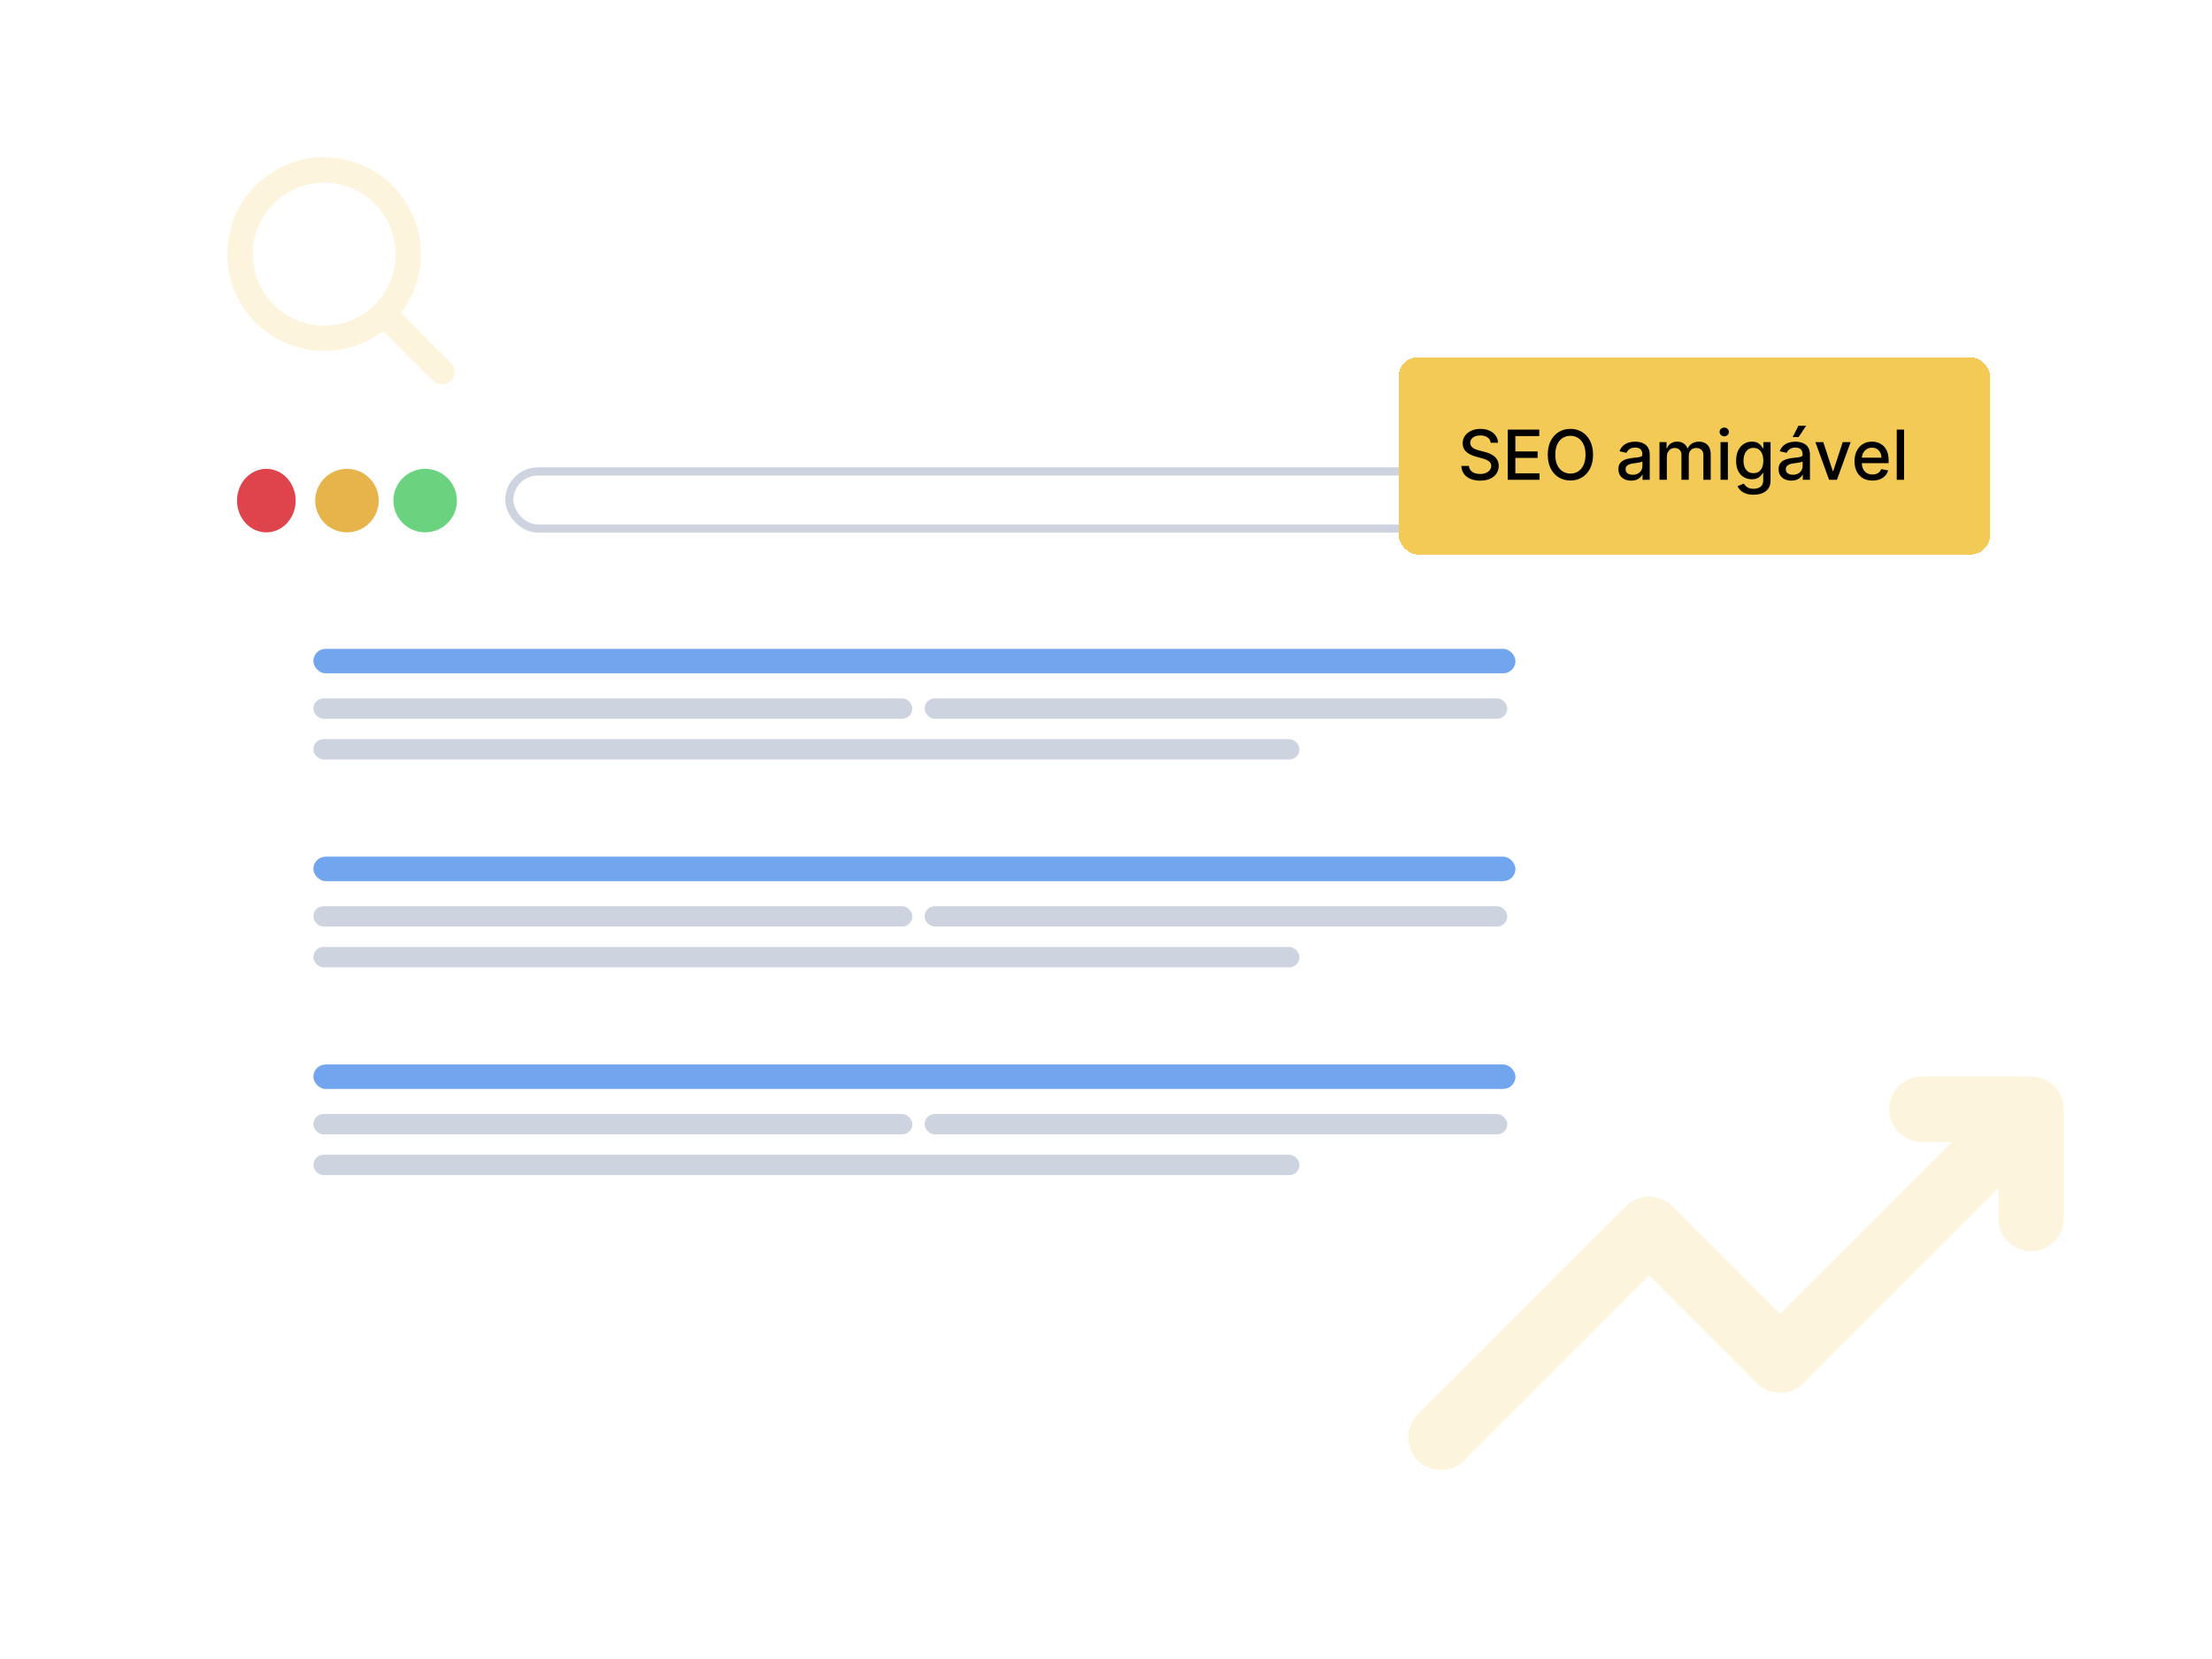 <svg width="600" height="450" viewBox="0 0 600 450" fill="none" xmlns="http://www.w3.org/2000/svg">
<path d="M122.297 98.454L108.755 84.906C112.815 79.615 114.711 72.978 114.057 66.34C113.404 59.703 110.25 53.562 105.236 49.165C100.221 44.767 93.722 42.441 87.056 42.66C80.39 42.878 74.056 45.623 69.34 50.34C64.624 55.056 61.879 61.389 61.661 68.055C61.442 74.721 63.768 81.22 68.166 86.235C72.563 91.249 78.704 94.403 85.341 95.056C91.978 95.71 98.616 93.814 103.907 89.754L117.461 103.31C117.779 103.629 118.157 103.881 118.573 104.053C118.989 104.226 119.434 104.314 119.884 104.314C120.335 104.314 120.78 104.226 121.196 104.053C121.612 103.881 121.99 103.629 122.308 103.31C122.627 102.992 122.879 102.614 123.051 102.198C123.224 101.782 123.312 101.337 123.312 100.886C123.312 100.436 123.224 99.991 123.051 99.575C122.879 99.159 122.627 98.781 122.308 98.463L122.297 98.454ZM68.548 68.938C68.548 65.102 69.685 61.353 71.816 58.165C73.946 54.976 76.975 52.491 80.518 51.023C84.061 49.555 87.96 49.171 91.721 49.919C95.483 50.668 98.938 52.514 101.65 55.226C104.361 57.938 106.208 61.393 106.956 65.155C107.705 68.916 107.321 72.815 105.853 76.358C104.385 79.901 101.9 82.93 98.711 85.06C95.522 87.191 91.773 88.328 87.938 88.328C82.797 88.323 77.868 86.278 74.233 82.643C70.598 79.008 68.553 74.079 68.548 68.938Z" fill="#F2CA55" fill-opacity="0.2"/>
<g filter="url(#filter0_d_6449_44205)">
<rect x="43.397" y="109.091" width="418.906" height="242.059" rx="8.842" fill="white"/>
<ellipse cx="71.244" cy="135.786" rx="7.953" ry="8.616" fill="#DF434C"/>
<circle cx="93.114" cy="135.786" r="8.616" fill="#E7B44C"/>
<circle cx="114.325" cy="135.786" r="8.616" fill="#6BD280"/>
<rect x="137.156" y="127.881" width="280.744" height="15.474" rx="7.737" stroke="#CDD4DF" stroke-width="2.211"/>
<rect x="84" y="176" width="326.061" height="6.632" rx="3.316" fill="#71A5EE"/>
<rect x="84" y="189.433" width="162.478" height="5.526" rx="2.763" fill="#CDD4DF"/>
<rect x="249.793" y="189.433" width="158.057" height="5.526" rx="2.763" fill="#CDD4DF"/>
<rect x="84" y="200.486" width="267.481" height="5.526" rx="2.763" fill="#CDD4DF"/>
<rect x="84" y="232.37" width="326.061" height="6.632" rx="3.316" fill="#71A5EE"/>
<rect x="84" y="245.803" width="162.478" height="5.526" rx="2.763" fill="#CDD4DF"/>
<rect x="249.793" y="245.803" width="158.057" height="5.526" rx="2.763" fill="#CDD4DF"/>
<rect x="84" y="256.856" width="267.481" height="5.526" rx="2.763" fill="#CDD4DF"/>
<rect x="84" y="288.739" width="326.061" height="6.632" rx="3.316" fill="#71A5EE"/>
<rect x="84" y="302.173" width="162.478" height="5.526" rx="2.763" fill="#CDD4DF"/>
<rect x="249.793" y="302.173" width="158.057" height="5.526" rx="2.763" fill="#CDD4DF"/>
<rect x="84" y="313.226" width="267.481" height="5.526" rx="2.763" fill="#CDD4DF"/>
</g>
<g filter="url(#filter1_d_6449_44205)">
<rect x="379.361" y="92.242" width="160.475" height="53.536" rx="5.354" fill="#F2CA55" shape-rendering="crispEdges"/>
<path d="M404.351 115.463C404.28 114.833 403.988 114.345 403.473 113.999C402.959 113.648 402.311 113.473 401.53 113.473C400.971 113.473 400.488 113.562 400.08 113.739C399.672 113.912 399.354 114.152 399.128 114.458C398.906 114.759 398.795 115.103 398.795 115.489C398.795 115.813 398.871 116.092 399.022 116.328C399.177 116.563 399.379 116.76 399.627 116.92C399.88 117.075 400.151 117.206 400.439 117.312C400.727 117.414 401.005 117.499 401.271 117.565L402.601 117.911C403.036 118.018 403.482 118.162 403.939 118.344C404.396 118.526 404.819 118.765 405.21 119.062C405.6 119.36 405.915 119.728 406.155 120.167C406.399 120.606 406.521 121.132 406.521 121.744C406.521 122.516 406.321 123.201 405.922 123.8C405.527 124.399 404.953 124.871 404.198 125.217C403.449 125.563 402.542 125.736 401.477 125.736C400.457 125.736 399.574 125.574 398.829 125.251C398.083 124.927 397.5 124.468 397.079 123.873C396.657 123.274 396.424 122.565 396.38 121.744H398.443C398.483 122.236 398.642 122.647 398.922 122.975C399.206 123.299 399.567 123.54 400.006 123.7C400.45 123.855 400.936 123.933 401.464 123.933C402.045 123.933 402.562 123.842 403.014 123.66C403.471 123.474 403.83 123.217 404.092 122.888C404.354 122.556 404.485 122.168 404.485 121.724C404.485 121.32 404.369 120.99 404.139 120.732C403.912 120.475 403.604 120.262 403.214 120.094C402.828 119.925 402.391 119.777 401.903 119.648L400.293 119.209C399.201 118.912 398.336 118.475 397.698 117.898C397.063 117.321 396.746 116.558 396.746 115.609C396.746 114.824 396.959 114.138 397.385 113.553C397.811 112.967 398.387 112.513 399.115 112.189C399.842 111.861 400.663 111.696 401.577 111.696C402.499 111.696 403.313 111.858 404.019 112.182C404.729 112.506 405.287 112.952 405.696 113.52C406.104 114.083 406.317 114.731 406.334 115.463H404.351ZM408.978 125.51V111.883H417.521V113.653H411.034V117.805H417.075V119.568H411.034V123.74H417.601V125.51H408.978ZM432.105 118.696C432.105 120.151 431.839 121.402 431.307 122.449C430.774 123.492 430.045 124.295 429.117 124.858C428.195 125.417 427.146 125.696 425.97 125.696C424.79 125.696 423.737 125.417 422.809 124.858C421.887 124.295 421.159 123.489 420.627 122.443C420.095 121.396 419.829 120.147 419.829 118.696C419.829 117.241 420.095 115.993 420.627 114.95C421.159 113.903 421.887 113.1 422.809 112.541C423.737 111.978 424.79 111.696 425.97 111.696C427.146 111.696 428.195 111.978 429.117 112.541C430.045 113.1 430.774 113.903 431.307 114.95C431.839 115.993 432.105 117.241 432.105 118.696ZM430.069 118.696C430.069 117.587 429.889 116.654 429.53 115.895C429.175 115.132 428.687 114.555 428.066 114.165C427.449 113.77 426.751 113.573 425.97 113.573C425.185 113.573 424.484 113.77 423.867 114.165C423.251 114.555 422.763 115.132 422.404 115.895C422.049 116.654 421.871 117.587 421.871 118.696C421.871 119.805 422.049 120.741 422.404 121.504C422.763 122.263 423.251 122.84 423.867 123.234C424.484 123.625 425.185 123.82 425.97 123.82C426.751 123.82 427.449 123.625 428.066 123.234C428.687 122.84 429.175 122.263 429.53 121.504C429.889 120.741 430.069 119.805 430.069 118.696ZM442.442 125.736C441.794 125.736 441.209 125.616 440.685 125.377C440.162 125.133 439.747 124.78 439.441 124.319C439.139 123.858 438.989 123.292 438.989 122.622C438.989 122.046 439.099 121.571 439.321 121.198C439.543 120.826 439.842 120.531 440.22 120.313C440.597 120.096 441.018 119.932 441.484 119.821C441.95 119.71 442.424 119.626 442.908 119.568C443.52 119.497 444.017 119.439 444.398 119.395C444.78 119.346 445.057 119.269 445.23 119.162C445.403 119.056 445.489 118.883 445.489 118.643V118.597C445.489 118.015 445.325 117.565 444.997 117.246C444.673 116.926 444.19 116.767 443.546 116.767C442.877 116.767 442.349 116.915 441.963 117.213C441.581 117.505 441.317 117.831 441.171 118.191L439.301 117.765C439.523 117.144 439.847 116.643 440.273 116.261C440.703 115.875 441.198 115.596 441.757 115.423C442.315 115.245 442.903 115.156 443.52 115.156C443.928 115.156 444.36 115.205 444.817 115.303C445.279 115.396 445.709 115.569 446.108 115.822C446.512 116.075 446.842 116.436 447.1 116.906C447.357 117.372 447.486 117.978 447.486 118.723V125.51H445.543V124.113H445.463C445.334 124.37 445.141 124.623 444.884 124.871C444.627 125.12 444.296 125.326 443.892 125.49C443.489 125.654 443.005 125.736 442.442 125.736ZM442.874 124.139C443.424 124.139 443.895 124.031 444.285 123.813C444.68 123.596 444.979 123.312 445.183 122.962C445.392 122.607 445.496 122.227 445.496 121.824V120.506C445.425 120.577 445.288 120.644 445.084 120.706C444.884 120.764 444.655 120.815 444.398 120.859C444.141 120.899 443.89 120.937 443.646 120.972C443.402 121.003 443.198 121.03 443.034 121.052C442.648 121.101 442.296 121.183 441.976 121.298C441.661 121.413 441.408 121.58 441.218 121.797C441.031 122.01 440.938 122.294 440.938 122.649C440.938 123.141 441.12 123.514 441.484 123.767C441.847 124.015 442.311 124.139 442.874 124.139ZM450.136 125.51V115.29H452.045V116.953H452.172C452.385 116.39 452.733 115.951 453.216 115.636C453.7 115.316 454.279 115.156 454.953 115.156C455.636 115.156 456.208 115.316 456.67 115.636C457.135 115.955 457.479 116.394 457.701 116.953H457.808C458.051 116.407 458.44 115.973 458.972 115.649C459.504 115.321 460.139 115.156 460.875 115.156C461.802 115.156 462.558 115.447 463.144 116.028C463.734 116.609 464.029 117.485 464.029 118.656V125.51H462.039V118.843C462.039 118.151 461.851 117.649 461.474 117.339C461.097 117.028 460.647 116.873 460.123 116.873C459.475 116.873 458.972 117.073 458.613 117.472C458.253 117.867 458.074 118.375 458.074 118.996V125.51H456.091V118.716C456.091 118.162 455.918 117.716 455.572 117.379C455.226 117.042 454.776 116.873 454.221 116.873C453.844 116.873 453.496 116.973 453.176 117.173C452.861 117.368 452.606 117.641 452.411 117.991C452.22 118.342 452.125 118.747 452.125 119.209V125.51H450.136ZM466.696 125.51V115.29H468.685V125.51H466.696ZM467.7 113.713C467.354 113.713 467.057 113.597 466.809 113.367C466.565 113.131 466.443 112.852 466.443 112.528C466.443 112.2 466.565 111.92 466.809 111.69C467.057 111.455 467.354 111.337 467.7 111.337C468.046 111.337 468.341 111.455 468.585 111.69C468.834 111.92 468.958 112.2 468.958 112.528C468.958 112.852 468.834 113.131 468.585 113.367C468.341 113.597 468.046 113.713 467.7 113.713ZM475.647 129.556C474.835 129.556 474.136 129.449 473.551 129.236C472.97 129.023 472.495 128.742 472.127 128.391C471.759 128.041 471.484 127.657 471.302 127.24L473.012 126.535C473.132 126.73 473.291 126.936 473.491 127.154C473.695 127.375 473.97 127.564 474.316 127.719C474.666 127.874 475.117 127.952 475.667 127.952C476.421 127.952 477.044 127.768 477.536 127.4C478.029 127.036 478.275 126.455 478.275 125.656V123.647H478.149C478.029 123.864 477.856 124.106 477.63 124.372C477.408 124.638 477.102 124.869 476.711 125.064C476.321 125.259 475.813 125.357 475.188 125.357C474.38 125.357 473.653 125.168 473.005 124.791C472.362 124.41 471.852 123.849 471.475 123.108C471.102 122.363 470.916 121.447 470.916 120.36C470.916 119.273 471.1 118.342 471.468 117.565C471.841 116.789 472.351 116.194 472.998 115.782C473.646 115.365 474.38 115.156 475.201 115.156C475.835 115.156 476.348 115.263 476.738 115.476C477.128 115.684 477.432 115.928 477.65 116.208C477.871 116.487 478.042 116.733 478.162 116.946H478.308V115.29H480.258V125.736C480.258 126.615 480.054 127.335 479.646 127.899C479.238 128.462 478.685 128.879 477.989 129.15C477.297 129.42 476.516 129.556 475.647 129.556ZM475.627 123.707C476.199 123.707 476.683 123.574 477.077 123.308C477.477 123.037 477.778 122.651 477.982 122.15C478.191 121.644 478.295 121.039 478.295 120.333C478.295 119.646 478.193 119.04 477.989 118.517C477.785 117.993 477.485 117.585 477.091 117.292C476.696 116.995 476.208 116.847 475.627 116.847C475.028 116.847 474.529 117.002 474.13 117.312C473.73 117.618 473.429 118.035 473.225 118.563C473.025 119.091 472.925 119.681 472.925 120.333C472.925 121.003 473.027 121.591 473.231 122.097C473.435 122.602 473.737 122.997 474.136 123.281C474.54 123.565 475.037 123.707 475.627 123.707ZM485.9 125.736C485.253 125.736 484.667 125.616 484.144 125.377C483.62 125.133 483.206 124.78 482.9 124.319C482.598 123.858 482.447 123.292 482.447 122.622C482.447 122.046 482.558 121.571 482.78 121.198C483.002 120.826 483.301 120.531 483.678 120.313C484.055 120.096 484.476 119.932 484.942 119.821C485.408 119.71 485.883 119.626 486.366 119.568C486.978 119.497 487.475 119.439 487.857 119.395C488.238 119.346 488.515 119.269 488.688 119.162C488.861 119.056 488.948 118.883 488.948 118.643V118.597C488.948 118.015 488.784 117.565 488.456 117.246C488.132 116.926 487.648 116.767 487.005 116.767C486.335 116.767 485.807 116.915 485.421 117.213C485.04 117.505 484.776 117.831 484.63 118.191L482.76 117.765C482.982 117.144 483.305 116.643 483.731 116.261C484.162 115.875 484.656 115.596 485.215 115.423C485.774 115.245 486.362 115.156 486.978 115.156C487.386 115.156 487.819 115.205 488.276 115.303C488.737 115.396 489.168 115.569 489.567 115.822C489.97 116.075 490.301 116.436 490.558 116.906C490.815 117.372 490.944 117.978 490.944 118.723V125.51H489.001V124.113H488.921C488.793 124.37 488.6 124.623 488.342 124.871C488.085 125.12 487.755 125.326 487.351 125.49C486.947 125.654 486.464 125.736 485.9 125.736ZM486.333 124.139C486.883 124.139 487.353 124.031 487.744 123.813C488.138 123.596 488.438 123.312 488.642 122.962C488.85 122.607 488.955 122.227 488.955 121.824V120.506C488.884 120.577 488.746 120.644 488.542 120.706C488.342 120.764 488.114 120.815 487.857 120.859C487.599 120.899 487.349 120.937 487.105 120.972C486.861 121.003 486.657 121.03 486.493 121.052C486.107 121.101 485.754 121.183 485.435 121.298C485.12 121.413 484.867 121.58 484.676 121.797C484.49 122.01 484.397 122.294 484.397 122.649C484.397 123.141 484.579 123.514 484.942 123.767C485.306 124.015 485.77 124.139 486.333 124.139ZM486.26 113.926L487.817 110.858H489.913L487.85 113.926H486.26ZM501.971 115.29L498.265 125.51H496.136L492.423 115.29H494.559L497.147 123.155H497.254L499.835 115.29H501.971ZM507.898 125.716C506.891 125.716 506.024 125.501 505.297 125.071C504.574 124.636 504.015 124.026 503.62 123.241C503.229 122.451 503.034 121.527 503.034 120.466C503.034 119.419 503.229 118.497 503.62 117.698C504.015 116.9 504.565 116.277 505.27 115.829C505.98 115.381 506.809 115.156 507.759 115.156C508.335 115.156 508.894 115.252 509.435 115.443C509.977 115.633 510.462 115.933 510.893 116.341C511.323 116.749 511.662 117.279 511.911 117.931C512.159 118.579 512.283 119.366 512.283 120.293V120.999H504.159V119.508H510.334C510.334 118.985 510.227 118.521 510.014 118.117C509.801 117.709 509.502 117.388 509.116 117.153C508.735 116.918 508.286 116.8 507.772 116.8C507.213 116.8 506.725 116.938 506.308 117.213C505.896 117.483 505.576 117.838 505.35 118.277C505.128 118.712 505.017 119.184 505.017 119.694V120.859C505.017 121.542 505.137 122.123 505.377 122.602C505.62 123.081 505.96 123.447 506.395 123.7C506.829 123.949 507.337 124.073 507.918 124.073C508.295 124.073 508.639 124.02 508.95 123.913C509.26 123.802 509.529 123.638 509.755 123.421C509.981 123.203 510.154 122.935 510.274 122.616L512.157 122.955C512.006 123.509 511.735 123.995 511.345 124.412C510.959 124.825 510.473 125.146 509.888 125.377C509.307 125.603 508.644 125.716 507.898 125.716ZM516.48 111.883V125.51H514.491V111.883H516.48Z" fill="black"/>
</g>
<path d="M512.452 300.879C512.452 298.524 513.387 296.266 515.053 294.601C516.718 292.935 518.976 292 521.331 292H550.929C553.284 292 555.543 292.935 557.208 294.601C558.873 296.266 559.809 298.524 559.809 300.879V330.477C559.809 332.832 558.873 335.091 557.208 336.756C555.543 338.421 553.284 339.357 550.929 339.357C548.574 339.357 546.316 338.421 544.651 336.756C542.985 335.091 542.05 332.832 542.05 330.477V322.308L489.129 375.229C487.464 376.892 485.207 377.826 482.854 377.826C480.501 377.826 478.244 376.892 476.579 375.229L447.337 345.986L397.376 395.948C396.563 396.82 395.582 397.52 394.493 398.005C393.404 398.49 392.228 398.751 391.036 398.772C389.844 398.793 388.66 398.574 387.554 398.127C386.448 397.681 385.444 397.016 384.601 396.173C383.758 395.33 383.093 394.325 382.646 393.22C382.2 392.114 381.98 390.93 382.001 389.738C382.022 388.546 382.283 387.37 382.769 386.281C383.254 385.191 383.954 384.211 384.826 383.398L441.062 327.162C442.727 325.499 444.984 324.565 447.337 324.565C449.69 324.565 451.947 325.499 453.611 327.162L482.854 356.405L529.5 309.759H521.331C518.976 309.759 516.718 308.823 515.053 307.158C513.387 305.493 512.452 303.234 512.452 300.879Z" fill="#FCF4DD"/>
<defs>
<filter id="filter0_d_6449_44205" x="22.396" y="87.091" width="462.906" height="286.059" filterUnits="userSpaceOnUse" color-interpolation-filters="sRGB">
<feFlood flood-opacity="0" result="BackgroundImageFix"/>
<feColorMatrix in="SourceAlpha" type="matrix" values="0 0 0 0 0 0 0 0 0 0 0 0 0 0 0 0 0 0 127 0" result="hardAlpha"/>
<feOffset dx="1"/>
<feGaussianBlur stdDeviation="11"/>
<feComposite in2="hardAlpha" operator="out"/>
<feColorMatrix type="matrix" values="0 0 0 0 0 0 0 0 0 0 0 0 0 0 0 0 0 0 0.12 0"/>
<feBlend mode="normal" in2="BackgroundImageFix" result="effect1_dropShadow_6449_44205"/>
<feBlend mode="normal" in="SourceGraphic" in2="effect1_dropShadow_6449_44205" result="shape"/>
</filter>
<filter id="filter1_d_6449_44205" x="367.768" y="85.286" width="183.662" height="76.723" filterUnits="userSpaceOnUse" color-interpolation-filters="sRGB">
<feFlood flood-opacity="0" result="BackgroundImageFix"/>
<feColorMatrix in="SourceAlpha" type="matrix" values="0 0 0 0 0 0 0 0 0 0 0 0 0 0 0 0 0 0 127 0" result="hardAlpha"/>
<feOffset dy="4.637"/>
<feGaussianBlur stdDeviation="5.797"/>
<feComposite in2="hardAlpha" operator="out"/>
<feColorMatrix type="matrix" values="0 0 0 0 0 0 0 0 0 0 0 0 0 0 0 0 0 0 0.25 0"/>
<feBlend mode="normal" in2="BackgroundImageFix" result="effect1_dropShadow_6449_44205"/>
<feBlend mode="normal" in="SourceGraphic" in2="effect1_dropShadow_6449_44205" result="shape"/>
</filter>
</defs>
</svg>
